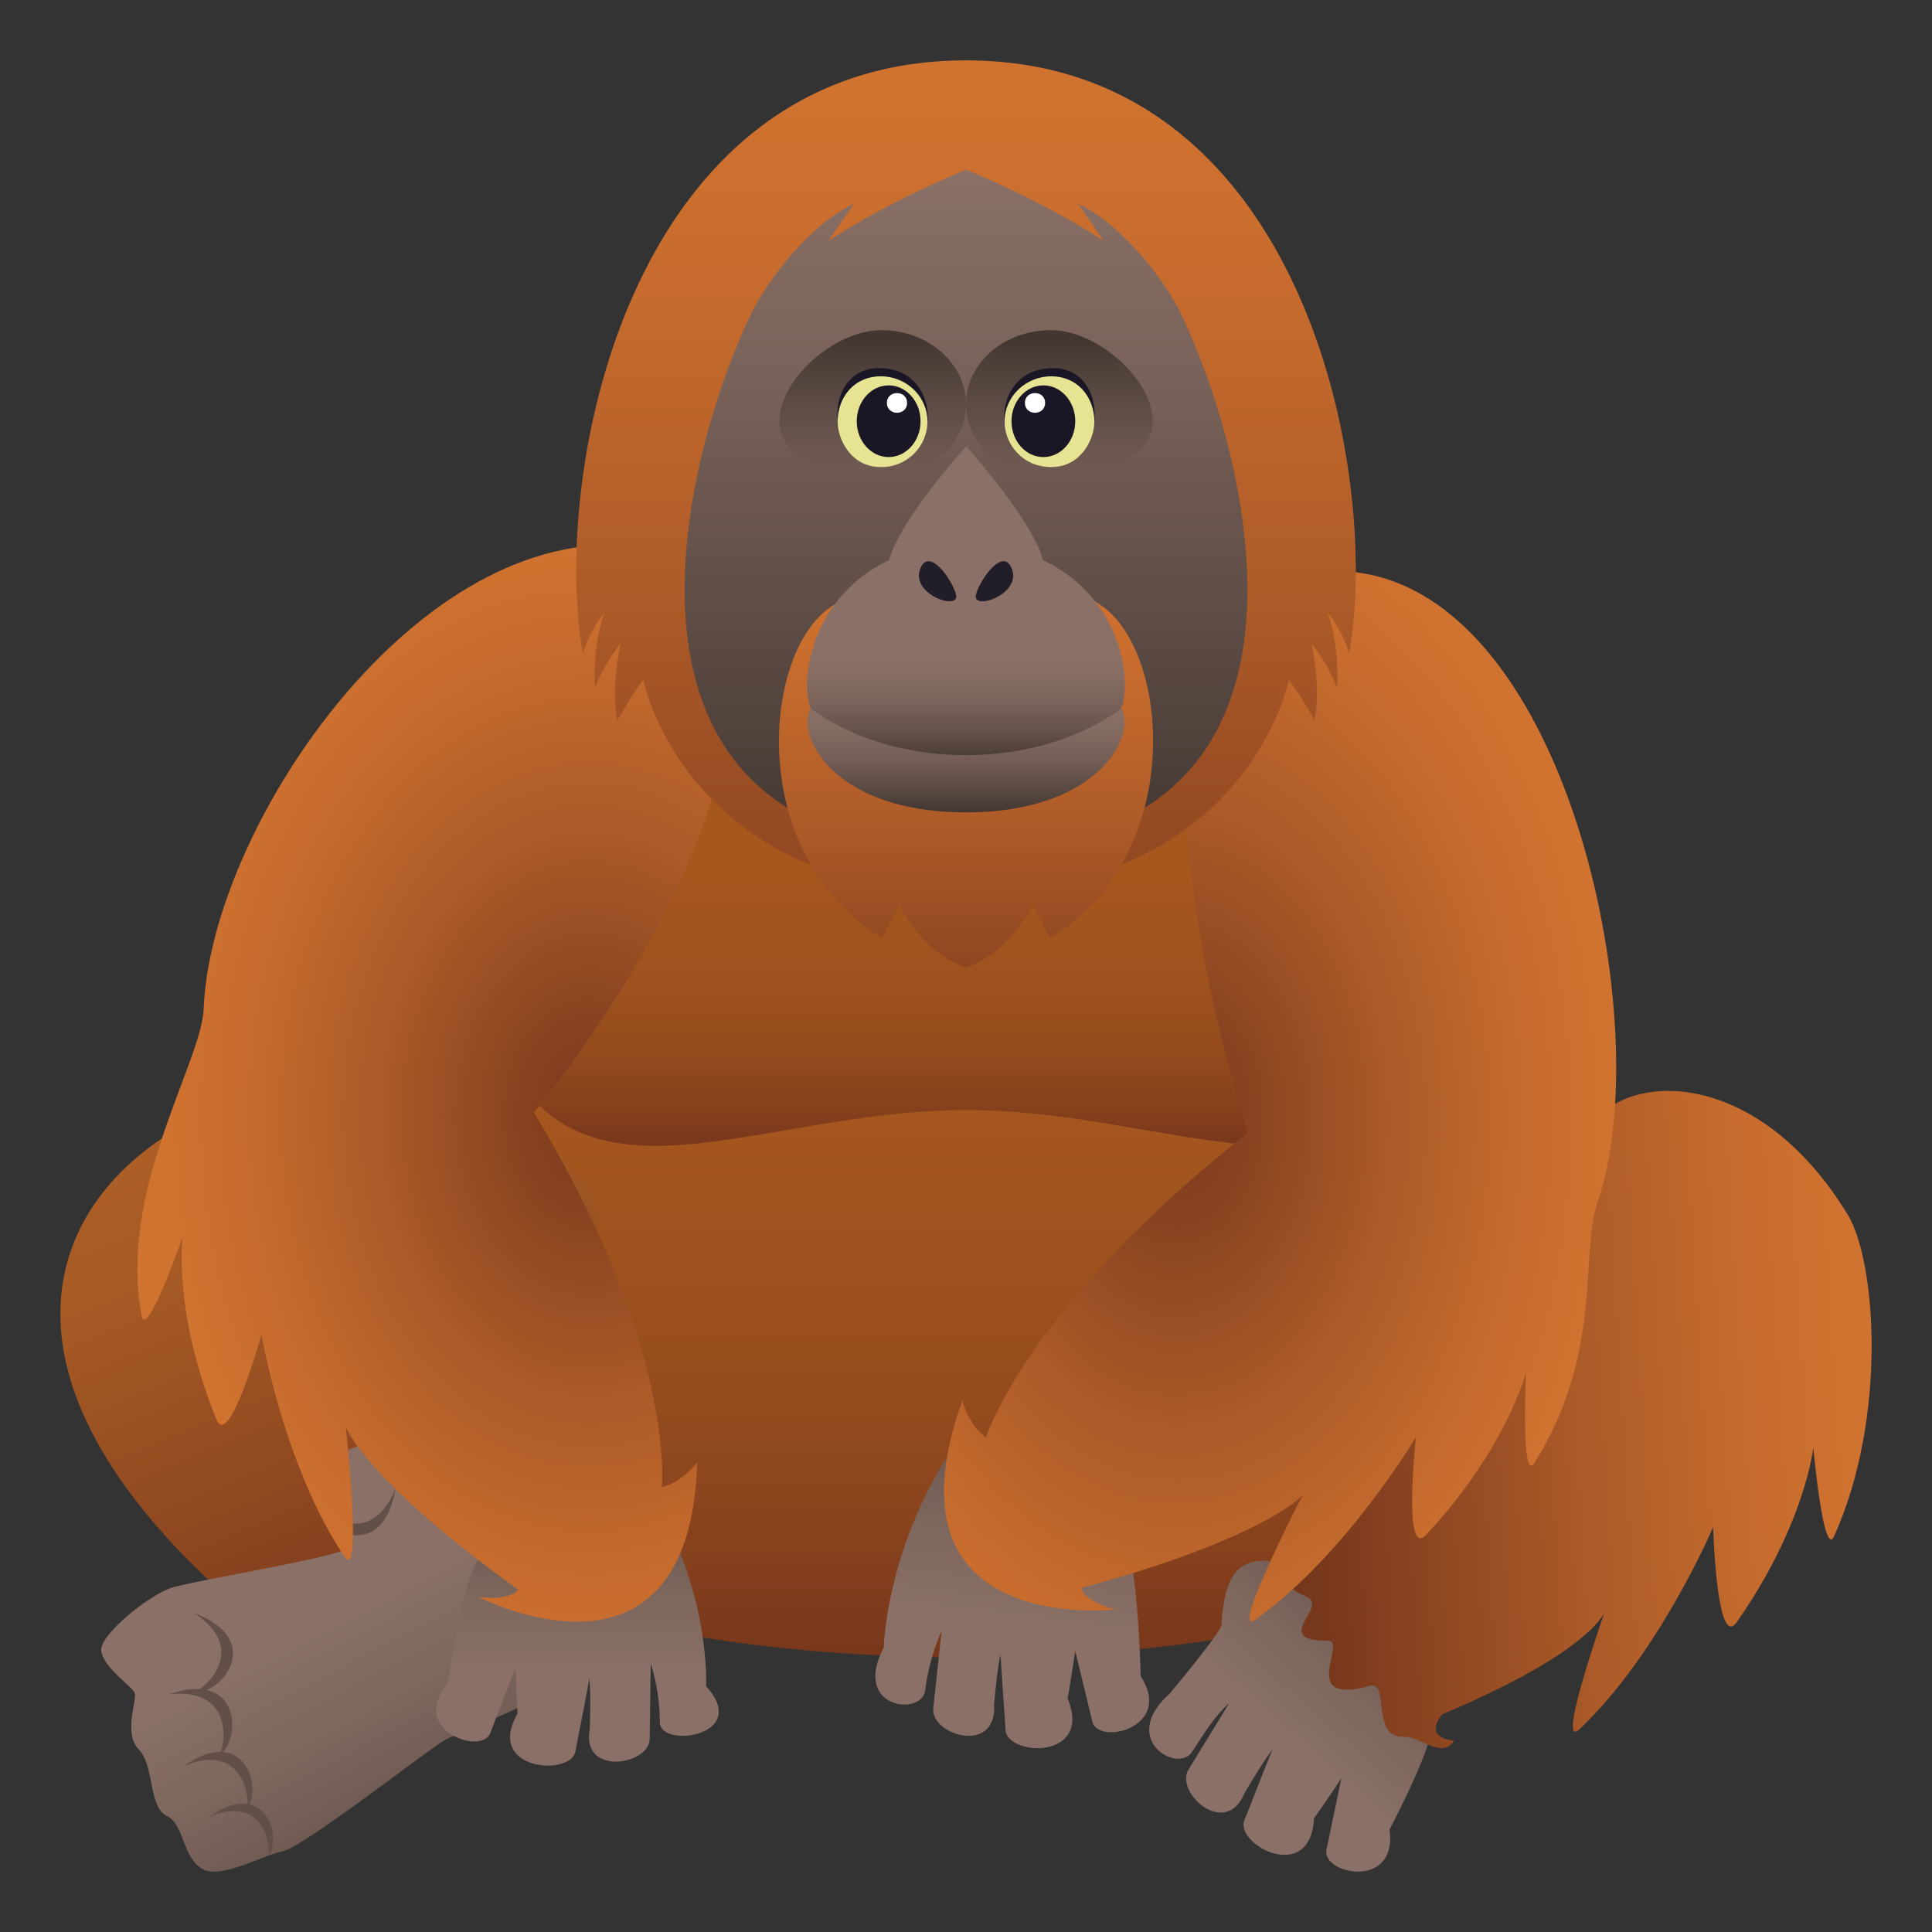 <svg xmlns="http://www.w3.org/2000/svg" xml:space="preserve" style="enable-background:new 0 0 64 64" viewBox="0 0 64 64"><rect x="0" y="0" width="64" height="64" fill="#333333" stroke="none"/><linearGradient id="a" x1="32" x2="32" y1="54.906" y2="29.157" gradientUnits="userSpaceOnUse"><stop offset="0" style="stop-color:#78371c"/><stop offset=".172" style="stop-color:#89431d"/><stop offset=".418" style="stop-color:#9a4f1d"/><stop offset=".684" style="stop-color:#a5561e"/><stop offset="1" style="stop-color:#a8581e"/></linearGradient><path d="M52.179 47.364c0 10.056-40.358 10.056-40.358 0 0-10.055 9.035-18.207 20.179-18.207 11.144 0 20.179 8.152 20.179 18.207z" style="fill:url(#a)"/><linearGradient id="b" x1="-967.704" x2="-967.704" y1="277.794" y2="258.796" gradientTransform="rotate(180 -467.852 148.376)" gradientUnits="userSpaceOnUse"><stop offset="0" style="stop-color:#a8581e"/><stop offset=".521" style="stop-color:#a6571e"/><stop offset=".709" style="stop-color:#9f521e"/><stop offset=".843" style="stop-color:#944a1d"/><stop offset=".95" style="stop-color:#833e1c"/><stop offset="1" style="stop-color:#78371c"/></linearGradient><path d="M15.093 24.175c0-6.957 33.814-6.957 33.814 0 0 19.494-7.57 12.596-16.907 12.596s-16.907 6.898-16.907-12.596z" style="fill:url(#b)"/><linearGradient id="c" x1="-758.375" x2="-758.375" y1="-238.581" y2="-246.797" gradientTransform="scale(-1 1) rotate(-41.644 -6.425 -1033.192)" gradientUnits="userSpaceOnUse"><stop offset=".43" style="stop-color:#8a7066"/><stop offset=".734" style="stop-color:#7e675d"/><stop offset="1" style="stop-color:#705b53"/></linearGradient><path d="M38.75 56.1s1.698-2.032 1.712-2.267c.137-2.249.928-2.42 2.84-1.852.59.175 4.202 4.744 4.103 5.393-.133.87-1.374 3.233-1.374 3.233.274 2.01-2.261 1.481-2.09.665l.494-2.364c-.481.734-.905 1.323-.905 1.323-.116 2.221-2.645.871-2.305.057.11-.26.66-1.692.933-2.345-.407.542-.931 1.459-.931 1.459-.63 1.512-2.322-.024-1.856-.784l1.345-2.194c-.452.395-.8.946-1.221 1.602-.483.75-2.45-.418-.744-1.925z" style="fill:url(#c)"/><linearGradient id="d" x1="43.365" x2="61.699" y1="47.514" y2="46.403" gradientUnits="userSpaceOnUse"><stop offset="0" style="stop-color:#77371c"/><stop offset=".066" style="stop-color:#7f3c1e"/><stop offset=".485" style="stop-color:#ab5a28"/><stop offset=".811" style="stop-color:#c76c2e"/><stop offset="1" style="stop-color:#d17330"/></linearGradient><path d="M61.21 40.24c.94 1.546 1.317 6.733-.454 10.65-.35.773-.688-2.93-.688-2.93s-.28 2.56-2.538 5.778c-.666.95-.78-3.152-.78-3.152s-1.777 4.194-4.431 6.698c-.828.782.974-4.282.974-4.282s.247 1.351-5.517 3.788c0 0-.685.755.395.872-.4.631-1.132-.146-1.674-.129-1.109.036-.442-1.882-1.125-1.688-2.386.677-.739-1.496-1.367-1.494-1.943.007.012-1.11-.71-1.445-.625-.289-1.018-.579-.822-1.513 0 0 .43-.2 1.05.124 0 0 5.195-5.632 9.06-13.98.95-2.05 5.535-2.378 8.626 2.703z" style="fill:url(#d)"/><linearGradient id="e" x1="230.35" x2="230.35" y1="242.19" y2="225.029" gradientTransform="matrix(.799 -.337 .42 .994 -270.22 -109.805)" gradientUnits="userSpaceOnUse"><stop offset="0" style="stop-color:#78371c"/><stop offset=".317" style="stop-color:#8e4720"/><stop offset=".736" style="stop-color:#a55924"/><stop offset="1" style="stop-color:#ad5f26"/></linearGradient><path d="M19.446 39.312c-6.107-9.15-30.07.673-8.834 16.07.399.288 11.208-12.518 8.834-16.07z" style="fill:url(#e)"/><linearGradient id="f" x1="8.214" x2="8.214" y1="307.043" y2="296.273" gradientTransform="rotate(-27.905 -487.792 173.236)" gradientUnits="userSpaceOnUse"><stop offset="0" style="stop-color:#705b53"/><stop offset=".267" style="stop-color:#7e675d"/><stop offset=".57" style="stop-color:#8a7066"/></linearGradient><path d="M6.687 61.903c.605.371 1.975-.43 2.687-.581.711-.152 4.894-3.434 5.378-3.69.483-.256 4.018-1.577 4.3-2.278.284-.7-3.22-5.04-3.805-5.04s-2.056-2.389-2.766-2.494c-.71-.106-2.497.874-2.124 1.71.374.834 1.501 1.339 1.305 1.683-.196.345-5.28 1.144-6.009 1.393-.729.248-2.376 1.557-2.3 2.09.075.534.988 1.152 1.102 1.367.114.215-.39 1.343.14 1.888.53.546.316 1.898.922 2.197.605.298.507 1.348 1.17 1.755z" style="fill:url(#f)"/><path d="M6.96 60.172c1.745-1.255 2.41.59 1.949 1.293.037-.77-.458-1.927-1.95-1.293z" style="fill:#614f48"/><path d="M6.088 58.505c1.92-1.37 2.627.607 2.114 1.37.05-.83-.478-2.07-2.114-1.37z" style="fill:#614f48"/><path d="M5.57 56.132c2.357-.834 2.462 1.39 1.71 2.019.306-.833.154-2.252-1.71-2.02z" style="fill:#614f48"/><path d="M6.422 53.428c2.34.883.987 2.651.008 2.647.77-.44 1.568-1.623-.008-2.647zm6.681-4.118c-.42 2.466-2.414 1.474-2.596.513.578.672 1.892 1.23 2.596-.512z" style="fill:#614f48"/><linearGradient id="g" x1="19.128" x2="19.128" y1="58.488" y2="50.989" gradientUnits="userSpaceOnUse"><stop offset=".43" style="stop-color:#8a7066"/><stop offset=".734" style="stop-color:#7e675d"/><stop offset="1" style="stop-color:#705b53"/></linearGradient><path d="M23.39 55.855s.105-2.136-.949-4.63c-.233-.552-6.284-.034-6.641.501-.48.719-.971 4.053-.971 4.053-1.306 1.51 1.12 2.391 1.412 1.632l.844-2.2c.015.854.059 1.558.059 1.558-1.088 1.886 1.77 2.089 1.918 1.244.047-.27.345-1.734.463-2.412.056.657.009 1.682.009 1.682-.276 1.57 1.976 1.186 1.988.32l.034-2.502a6.77 6.77 0 0 1 .303 1.958c.007.866 3.037.457 1.531-1.203z" style="fill:url(#g)"/><radialGradient id="h" cx="19.566" cy="36.985" r="14.469" gradientTransform="matrix(.995 0 0 1.341 .057 -12.675)" gradientUnits="userSpaceOnUse"><stop offset="0" style="stop-color:#77371c"/><stop offset=".066" style="stop-color:#7f3c1e"/><stop offset=".485" style="stop-color:#ab5a28"/><stop offset=".811" style="stop-color:#c76c2e"/><stop offset="1" style="stop-color:#d17330"/></radialGradient><path d="M20.657 18.057c-7.146-.39-13.69 9.51-13.91 15.363-.066 1.758-2.857 6.064-2.052 10.168.16.81 1.355-2.613 1.355-2.613s-.327 2.483 1.115 6.039c.426 1.048 1.497-2.802 1.497-2.802s.746 4.368 2.74 7.339c.622.926.055-4.269.055-4.269s.681 1.766 5.714 5.38c0 0-.237.373-1.315.238 0 0 7.002 3.65 7.24-4.46 0 0-.493.66-1.173.824 0 0 .495-4.59-4.238-12.411 0 0 12.119-14.538 2.973-18.796z" style="fill:url(#h)"/><linearGradient id="i" x1="-940.025" x2="-940.025" y1="19.508" y2="10.191" gradientTransform="scale(-1 1) rotate(-6.892 -168.771 -7490.241)" gradientUnits="userSpaceOnUse"><stop offset=".43" style="stop-color:#8a7066"/><stop offset=".734" style="stop-color:#7e675d"/><stop offset="1" style="stop-color:#705b53"/></linearGradient><path d="M29.277 54.578s.067-3.099 2.096-6.315c.328-.52 5.661 2.42 5.95 3.01.386.79.463 4.255.463 4.255 1.11 1.7-1.408 2.308-1.603 1.498l-.567-2.348c-.12.87-.25 1.583-.25 1.583.847 2.057-2.016 1.921-2.058 1.04-.013-.282-.129-1.812-.163-2.519-.136.665-.216 1.717-.216 1.717.08 1.637-2.108.974-2.013.088l.275-2.56a7.16 7.16 0 0 0-.542 1.964c-.115.884-2.438.6-1.372-1.413z" style="fill:url(#i)"/><radialGradient id="j" cx="38.967" cy="37.033" r="14.607" gradientTransform="matrix(1 0 0 1.45 0 -16.658)" gradientUnits="userSpaceOnUse"><stop offset="0" style="stop-color:#77371c"/><stop offset=".066" style="stop-color:#7f3c1e"/><stop offset=".485" style="stop-color:#ab5a28"/><stop offset=".811" style="stop-color:#c76c2e"/><stop offset="1" style="stop-color:#d17330"/></radialGradient><path d="M44.912 18.957c7.105.867 10.002 15.157 8.013 20.846-.597 1.709.195 5.014-2.093 8.653-.453.718-.282-2.997-.282-2.997s-.626 2.498-3.302 5.38c-.789.849-.344-3.23-.344-3.23s-2.331 3.913-5.302 6.033c-.926.661 1.549-4.11 1.549-4.11s-1.296 1.444-7.338 3.073c0 0 .082.444 1.136.708 0 0-7.888.945-5.071-6.911 0 0 .212.811.783 1.217 0 0 1.335-4.323 8.674-10.092 0 0-6.49-19.798 3.577-18.57z" style="fill:url(#j)"/><linearGradient id="k" x1="13.828" x2="13.828" y1="29.552" y2="2" gradientTransform="matrix(.92 0 0 1 19.281 0)" gradientUnits="userSpaceOnUse"><stop offset="0" style="stop-color:#8f4621"/><stop offset=".416" style="stop-color:#b25e29"/><stop offset=".774" style="stop-color:#c96d2e"/><stop offset="1" style="stop-color:#d17330"/></linearGradient><path d="M32 2C20.818 2 18.244 15.693 19.308 21.65a4.02 4.02 0 0 1 .714-1.356c-.428 1.236-.31 2.491-.31 2.491.32-.854.853-1.477.853-1.477s-.336 1.345-.11 2.562c.344-.66.851-1.355.851-1.355S22.708 29.552 32 29.552c9.294 0 10.697-7.037 10.697-7.037s.507.694.848 1.355c.228-1.217-.109-2.562-.109-2.562s.53.623.853 1.477c0 0 .119-1.255-.31-2.49 0 0 .484.562.713 1.356C45.757 15.693 43.185 2 32 2z" style="fill:url(#k)"/><linearGradient id="l" x1="32.001" x2="32.001" y1="28.165" y2="5.659" gradientUnits="userSpaceOnUse"><stop offset="0" style="stop-color:#423631"/><stop offset=".173" style="stop-color:#51423c"/><stop offset=".719" style="stop-color:#7a635a"/><stop offset="1" style="stop-color:#8a7066"/></linearGradient><path d="M39.093 10.341c-.54-1.097-1.965-2.95-3.382-3.587.236.346.537.755.846 1.224C34.468 6.601 32 5.623 32 5.623s-2.466.98-4.556 2.358c.309-.47.607-.881.844-1.227-1.415.637-2.841 2.49-3.378 3.587-2.12 4.312-6.018 17.824 7.09 17.824 13.107 0 9.213-13.512 7.093-17.824z" style="fill:url(#l)"/><linearGradient id="m" x1="32.001" x2="32.001" y1="32.056" y2="18.644" gradientUnits="userSpaceOnUse"><stop offset="0" style="stop-color:#8f4621"/><stop offset=".416" style="stop-color:#b25e29"/><stop offset=".774" style="stop-color:#c96d2e"/><stop offset="1" style="stop-color:#d17330"/></linearGradient><path d="M36.542 20.102c-2.726-1.975-6.398-1.935-9.111.07-2.2 1.627-2.666 8.182 1.78 10.902l.588-1.09s.69 1.54 2.2 2.072c1.512-.533 2.207-2.071 2.207-2.071l.59 1.089c4.457-2.726 3.973-9.354 1.746-10.972z" style="fill:url(#m)"/><path d="M34.583 18.821c0 3.679-5.166 3.679-5.166 0 0-1.161 2.59-4.04 2.59-4.04s2.576 2.879 2.576 4.04z" style="fill:#8a7066"/><linearGradient id="n" x1="32" x2="32" y1="25.338" y2="21.537" gradientUnits="userSpaceOnUse"><stop offset="0" style="stop-color:#423631"/><stop offset=".022" style="stop-color:#453833"/><stop offset=".279" style="stop-color:#635149"/><stop offset=".531" style="stop-color:#796259"/><stop offset=".775" style="stop-color:#866c63"/><stop offset="1" style="stop-color:#8a7066"/></linearGradient><path d="M32 18.046c-5.08 0-5.8 4.855-4.974 5.692.665.678 4.974 1.6 4.974 1.6s4.307-.922 4.974-1.6c.827-.837.107-5.692-4.974-5.692z" style="fill:url(#n)"/><linearGradient id="o" x1="32" x2="32" y1="26.911" y2="23.461" gradientUnits="userSpaceOnUse"><stop offset="0" style="stop-color:#423631"/><stop offset=".208" style="stop-color:#584842"/><stop offset=".518" style="stop-color:#745e56"/><stop offset=".792" style="stop-color:#846b62"/><stop offset="1" style="stop-color:#8a7066"/></linearGradient><path d="M37.147 23.46s-1.84 1.555-5.147 1.555c-3.305 0-5.146-1.554-5.146-1.554-.506.908.76 3.45 5.146 3.45s5.652-2.542 5.147-3.45z" style="fill:url(#o)"/><path d="M33.49 18.777c-.322-.64-1.085.533-1.164.942-.098.528 1.605-.064 1.164-.942zm-2.977 0c.321-.638 1.084.533 1.161.942.098.528-1.602-.064-1.161-.942z" style="fill:#211e29"/><linearGradient id="p" x1="120.526" x2="120.526" y1="15.454" y2="11.183" gradientTransform="translate(-85.436)" gradientUnits="userSpaceOnUse"><stop offset="0" style="stop-color:#423631;stop-opacity:0"/><stop offset="1" style="stop-color:#423631"/></linearGradient><path d="M38.18 13.934c0 1.355-1.821 1.905-3.37 1.905-1.552 0-2.81-1.097-2.81-2.45 0-1.355 1.258-2.452 2.81-2.452 1.548 0 3.37 1.643 3.37 2.997z" style="fill:url(#p)"/><linearGradient id="q" x1="114.347" x2="114.347" y1="15.454" y2="11.183" gradientTransform="translate(-85.436)" gradientUnits="userSpaceOnUse"><stop offset="0" style="stop-color:#423631;stop-opacity:0"/><stop offset="1" style="stop-color:#423631"/></linearGradient><path d="M32 13.39c0 1.352-1.255 2.449-2.809 2.449-1.549 0-3.369-.55-3.369-1.905 0-1.354 1.82-2.997 3.37-2.997 1.553 0 2.808 1.097 2.808 2.452z" style="fill:url(#q)"/><path d="M34.87 12.195c-1.239.01-1.696 1.038-1.593 1.867.078.616 2.938.262 2.975-.093.092-.898-.373-1.783-1.383-1.774z" style="fill:#1a1626"/><path d="M34.827 12.466c-.856 0-1.55.673-1.55 1.503 0 .717.571 1.503 1.55 1.503.979 0 1.425-.916 1.425-1.503 0-.83-.569-1.503-1.425-1.503z" style="fill:#e6e393"/><path d="M34.563 12.766c.584 0 1.056.532 1.056 1.188 0 .656-.472 1.187-1.056 1.187-.584 0-1.056-.531-1.056-1.187s.473-1.188 1.056-1.188z" style="fill:#1a1626"/><path d="M34.62 13.347c0 .435-.668.435-.668 0s.669-.435.669 0z" style="fill:#fff"/><path d="M29.131 12.195c1.238.01 1.696 1.038 1.592 1.867-.077.616-2.938.262-2.974-.093-.092-.898.373-1.783 1.382-1.774z" style="fill:#1a1626"/><path d="M29.174 12.466c.856 0 1.55.673 1.55 1.503a1.52 1.52 0 0 1-1.55 1.503c-.979 0-1.425-.916-1.425-1.503 0-.83.568-1.503 1.425-1.503z" style="fill:#e6e393"/><path d="M29.437 12.766c-.583 0-1.056.532-1.056 1.188 0 .656.473 1.187 1.056 1.187.584 0 1.057-.531 1.057-1.187s-.473-1.188-1.057-1.188z" style="fill:#1a1626"/><path d="M29.38 13.347c0 .435.668.435.668 0s-.668-.435-.668 0z" style="fill:#fff"/></svg>